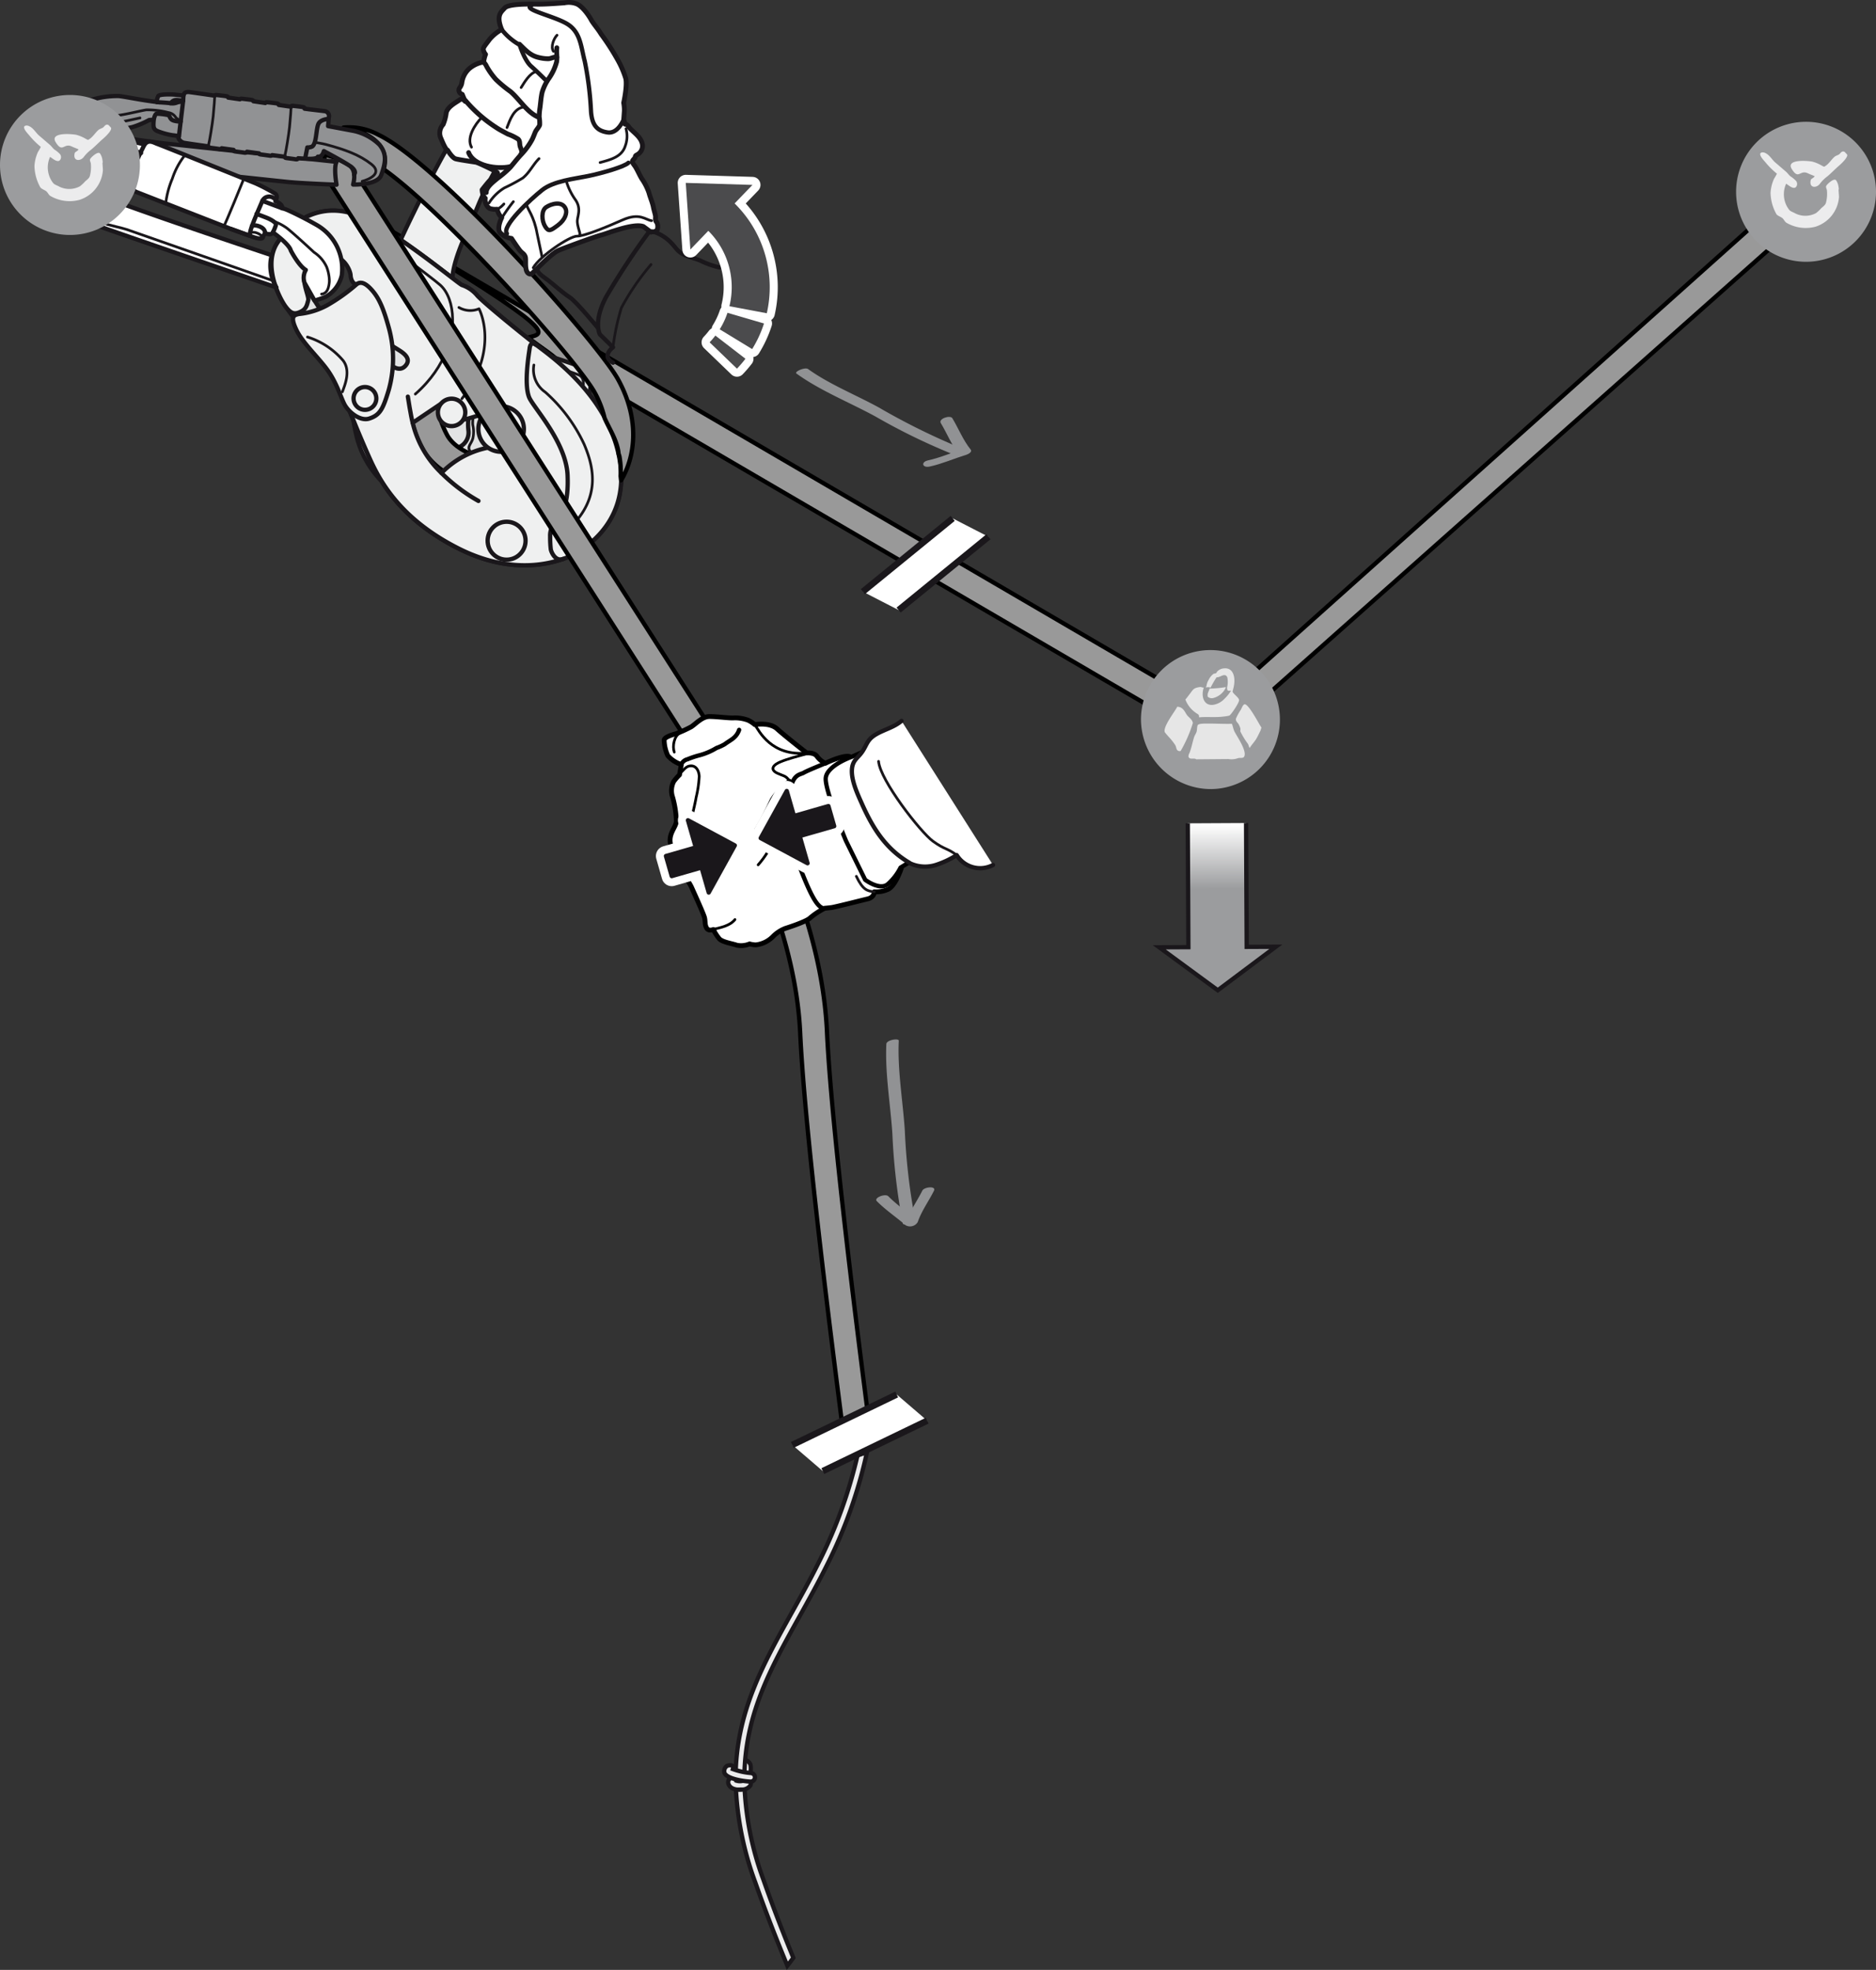 <svg xmlns="http://www.w3.org/2000/svg" xmlns:xlink="http://www.w3.org/1999/xlink" viewBox="0 0 349.919 367.256"><rect x="0" y="0" width="349.919" height="367.256" fill="#333333" stroke="none"/><defs><linearGradient id="linear-gradient" x1="459.169" y1="-40.679" x2="462.081" y2="-52.326" gradientTransform="matrix(-0.97, 0.245, -0.245, -0.97, 662.267, 1.747)" gradientUnits="userSpaceOnUse"><stop offset="0" stop-color="#fff"/><stop offset="1" stop-color="#9b9c9e"/></linearGradient></defs><title>RIG-12-tyrolienne-sur-corde-04-18-n-3-3</title><g id="Calque_2" data-name="Calque 2"><g id="Calque_1-2" data-name="Calque 1"><path d="M71.325,42.076c33.859,20.351,30.367,20.037,27.169,20.843,2.68,2.16,4.996,3.293,6.693,5.488.235.098.47.19-36.3-21.691l145.701,85.041,2.441-4.644Z" fill="#999" stroke="#000" stroke-linecap="round" stroke-linejoin="round" stroke-width="0.8"/><path d="M87.625,62.093c-3.53-1.482-8.306-5.596-4.997-13.704s6.367-14.813,15.975-30.151" fill="none" stroke="#1a171b" stroke-linecap="round" stroke-linejoin="round" stroke-width="0.5"/><path d="M90.004,59.461A18.312,18.312,0,1,1,78.529,94.242,18.11,18.11,0,0,1,66.537,81.445c-1.777-7.225-.551-11.58,1.837-19.781S72.902,48.04,79.362,35.198c6.753-13.427,11.071-18.281,11.672-19.14s2.506-.865,4.698-.777,6.639.392,5.154,2.969S92.855,29.448,89.199,38.288,80.029,55.927,90.004,59.461Z" fill="#eff0f0" stroke="#1a171b" stroke-linecap="round" stroke-linejoin="round" stroke-width="0.8"/><path d="M86.242,77.503a2.08,2.08,0,1,0-2.627,1.324A2.08,2.08,0,0,0,86.242,77.503Z" fill="none" stroke="#1a171b" stroke-linecap="round" stroke-linejoin="round" stroke-width="0.8"/><circle cx="84.266" cy="76.852" r="11.811" transform="translate(-10.796 139.86) rotate(-75.902)" fill="none" stroke="#1a171b" stroke-linecap="round" stroke-linejoin="round" stroke-width="0.8"/><path d="M82.516,78.777a2.554,2.554,0,1,1,3.608-.175A2.554,2.554,0,0,1,82.516,78.777Z" fill="none" stroke="#1a171b" stroke-linecap="round" stroke-linejoin="round" stroke-width="0.8"/><path d="M90.618,83.128a4.246,4.246,0,1,1,5.998-.291A4.246,4.246,0,0,1,90.618,83.128Z" fill="none" stroke="#1a171b" stroke-linecap="round" stroke-linejoin="round" stroke-width="0.8"/><path d="M85.457,102.221c10.079,5.115,17.583,2.736,20.141,1.776,1.93-.724,11.915-5.69,10.045-17.888s-12.981-19.774-15.862-21.99c-1.899-1.46-9.263-7.397-10.74-8.992a6.275,6.275,0,0,0-2.896-1.992c-.887-.424-13.323-10.819-19.766-13.106s-11.622.897-14.55,5.105.323,10.439,1.379,11.931c1.333,1.884,8.576,11.374,11.632,18.567l.019.048c.206.529,2.089,5.336,4.202,10.012C71.3,90.65,75.377,97.106,85.457,102.221ZM63.133,62.852c-1.016-1.317-5.101-7.867-6.038-9.27s-.853-3.933,1.714-5.63,4.783-.398,6.114,1.442,4.782,7.261,5.822,9.074.657,4.149-1.671,5.67C66.317,65.939,64.149,64.169,63.133,62.852Z" fill="#e2e3e4" stroke="#1a171b" stroke-linecap="round" stroke-linejoin="round" stroke-width="0.8"/><path d="M93.302,93.595c6.649-.277,9.389-3.859,9.389-3.859a2.252,2.252,0,0,0,2.057-.719c.728-1.023,2.502-3.428,2.759-4.492.405-1.671,2.414-10.782,2.65-12.375.249-1.688.031-3.133-1.264-3.593s-7.819-2.785-12.499-3.872-7.925.688-10.784,1.508-8.674,2.544-8.674,2.544l-1.441,9.533,2.788,5.319C81.866,89.228,86.653,93.872,93.302,93.595ZM80.491,80.409c-.61-3.112.891-7.412,2.63-9.423a3.51,3.51,0,0,1,5.268-.218c.974.948,1.287,2.924.615,3.825a7.497,7.497,0,0,0-1.463,2.555,9.229,9.229,0,0,0-.158,3.143,3.01,3.01,0,0,1-2.304,3.264C83.23,84.166,81.056,83.288,80.491,80.409Z" fill="#e2e3e4" stroke="#1a171b" stroke-linecap="round" stroke-linejoin="round" stroke-width="0.8"/><path d="M102.691,89.736c-.635-.105-12.455-2.515-13.257-2.683a5.51,5.51,0,0,1-2.792-1.468c-.725-.82-1.264-1.255-.678-2.013" fill="none" stroke="#1a171b" stroke-linecap="round" stroke-linejoin="round" stroke-width="0.8"/><path d="M87.675,69.328a5.282,5.282,0,0,1,2.006,1.647,3.761,3.761,0,0,1,.51,2.969,6.833,6.833,0,0,1-1.403,2.477,4.926,4.926,0,0,0-.602,2.8,5.699,5.699,0,0,1,.019,2.492c-.33,1.202-1.401,1.702-.153,2.764s2.049,1.386,4.62,1.864,8,1.644,9.063,1.856,1.35.391,1.694.172a17.357,17.357,0,0,0,2.988-4.653c.175-.812,1.935-9.268,2.252-10.932.168-.879.43-2.384-.745-2.891-.789-.341-10.351-3.649-11.999-4.04-1.516-.36-6.035-.01-8.234,2.208" fill="none" stroke="#1a171b" stroke-linecap="round" stroke-linejoin="round" stroke-width="0.5"/><path d="M64.858,75.68c.206.529,2.089,5.336,4.202,10.012,2.2,4.869,6.187,11.181,15.878,16.251a6.209,6.209,0,0,0,3.406-3.659c1.178-2.863-.389-3.302-1.108-3.954s-6.228-4.45-7.897-9.351-.743-9.412,2.174-15.393S84.924,58.484,84.455,57.075a3.652,3.652,0,0,0-1.787-2.604c-1.421-.962-6.756-4.711-7.997-5.51a3.281,3.281,0,0,0-4.428.787c-1.239,1.606-1.008,4.0.234,6.001s3.238,5.616.468,8.136c-3.135,2.852-5.449,2.119-6.856,1.192-2.197-1.448-3.309-5.022-4.577-5.189a2.135,2.135,0,0,0-2.708,2.021l-.015.138a83.799,83.799,0,0,1,8.049,13.585Z" fill="#e2e3e4" stroke="#1a171b" stroke-linecap="round" stroke-linejoin="round" stroke-width="0.8"/><path d="M76.511,51.506a20.602,20.602,0,0,0-2.015,5.843c-.353,2.2-.754,5.954-3.962,8.351-2.384,1.782-5.19,1.975-6.753.557s-3.132-4.157-5.539-4.041" fill="none" stroke="#1a171b" stroke-linecap="round" stroke-linejoin="round" stroke-width="0.5"/><path d="M83.181,56.354c-.441,1.573-2.087,4.353-5.157,8.581s-7.493,8.982-7.379,14.894S76.626,95.34,87.195,95.287" fill="none" stroke="#1a171b" stroke-linecap="round" stroke-linejoin="round" stroke-width="0.5"/><path d="M99.558,89.762a2.627,2.627,0,0,1-2.611,2.057c-1.363-.025-13.442-.451-17.907-7.756a22.539,22.539,0,0,1-2.424-15.919,5.002,5.002,0,0,1,2.103-3.373A2.625,2.625,0,0,1,81.859,68.926a17.034,17.034,0,0,0,1.661,12.399c2.535,4.147,10.621,5.192,13.523,5.244a2.624,2.624,0,0,1,2.515,3.193ZM81.924,68.789Zm-.59.533.003-.001Z" fill="#999" stroke="#000" stroke-linecap="round" stroke-linejoin="round" stroke-width="0.8"/><path d="M85.457,102.221c10.079,5.115,17.583,2.736,20.141,1.776,1.93-.724,11.915-5.69,10.045-17.888s-12.981-19.774-15.862-21.99c-1.899-1.46-9.263-7.397-10.74-8.992a6.275,6.275,0,0,0-2.896-1.992c-.887-.424-13.323-10.819-19.766-13.106s-11.622.897-14.55,5.105.307,10.45,1.379,11.931,1.743,1.582,2.851,1.062,1.202-1.325,1.429-2.136-1.517-3.793-.347-5.782a4.777,4.777,0,0,1,5.014-2.443c2.078.233,3.195,2.645,3.24,3.576s.622,1.836,1.211,1.608,1.513-.407,2.395,1.284.12,13.459.12,13.459l-2.841,3.271-1.44,4.669s1.981,5.103,4.221,10.061S75.377,97.106,85.457,102.221ZM72.469,67.63l-.826-4.015s2.627,1.525,3.281,2.004,1.751,1.417.696,2.58S73.198,68.406,72.469,67.63Zm4.507,11.201s5.274-3.566,5.999-4.029a2.18,2.18,0,0,1,2.965.669c.983,1.186-.075,2.432.479,2.714.409.208,4.058-1.392,6.259-1.306,1.798.07,3.66.748,3.874,2.78.218,2.069-.9,3.285-3.346,3.51a16.692,16.692,0,0,0-10.864,5.012A18.945,18.945,0,0,1,76.977,78.831Z" fill="#eff0f0" stroke="#1a171b" stroke-linecap="round" stroke-linejoin="round" stroke-width="0.8"/><path d="M99.982,64.295c-.76-.563-1.103-.113-1.198.692s-1.111,6.52-.093,9.07c.734,1.839,6.901,8.322,7.17,14.517.224,5.168-.957,7.452-2.033,8.637a3.4,3.4,0,0,0-1.213,2.786,20.482,20.482,0,0,0,.116,2.394c.096.595.914,2.355,2.288,1.822" fill="none" stroke="#1a171b" stroke-linecap="round" stroke-linejoin="round" stroke-width="0.8"/><path d="M99.58,68.054a5.078,5.078,0,0,0,2.131,5.056,29.724,29.724,0,0,1,7.273,9.779c1.809,4.312,3.671,11.087-5.02,17.441" fill="none" stroke="#1a171b" stroke-linecap="round" stroke-linejoin="round" stroke-width="0.5"/><path d="M86.156,74.328c7.181-9.372,3.192-16.761,3.192-16.761a4.234,4.234,0,0,1-3.75-.245" fill="none" stroke="#1a171b" stroke-linecap="round" stroke-linejoin="round" stroke-width="0.5"/><path d="M67.822,42.003c.015.32,12.921,9.893,14.318,11.16s2.256,3.575,2.284,6.35-.916,8.641-6.959,13.954" fill="none" stroke="#1a171b" stroke-linecap="round" stroke-linejoin="round" stroke-width="0.5"/><path d="M76.977,78.831c-.339-1.212-.903-4.886-.903-4.886" fill="none" stroke="#1a171b" stroke-linecap="round" stroke-linejoin="round" stroke-width="0.8"/><path d="M82.343,88.182a31.894,31.894,0,0,0,6.895,5.21" fill="none" stroke="#1a171b" stroke-linecap="round" stroke-linejoin="round" stroke-width="0.8"/><circle cx="94.494" cy="100.807" r="3.538" transform="translate(-8.804 9.042) rotate(-5.235)" fill="none" stroke="#1a171b" stroke-linecap="round" stroke-linejoin="round" stroke-width="0.8"/><path d="M82.516,78.777a2.554,2.554,0,1,1,3.608-.175A2.554,2.554,0,0,1,82.516,78.777Z" fill="#eff0f0" stroke="#1a171b" stroke-linecap="round" stroke-linejoin="round" stroke-width="0.8"/><path d="M90.618,83.128a4.246,4.246,0,1,1,5.998-.291A4.246,4.246,0,0,1,90.618,83.128Z" fill="#eff0f0" stroke="#1a171b" stroke-linecap="round" stroke-linejoin="round" stroke-width="0.8"/><path d="M68.863,78.038c-1.718.553-3.923-1.253-4.659-2.739s-1.442-3.988-3.157-6.362-4.612-5.005-5.786-7.484-.444-2.71.483-2.911a14.027,14.027,0,0,0,5.267-1.621,33.897,33.897,0,0,0,5.431-3.853c.711-.62,1.616-.469,2.937,1.028s2.153,3.368,3.198,7.219a21.516,21.516,0,0,1-.105,11.515C71.43,76.275,70.861,77.395,68.863,78.038Z" fill="#eff0f0" stroke="#1a171b" stroke-linecap="round" stroke-linejoin="round" stroke-width="0.8"/><path d="M63.861,73.052c.448-1.231,1.606-3.901.147-5.821a14.317,14.317,0,0,0-6.651-4.398" fill="none" stroke="#1a171b" stroke-linecap="round" stroke-linejoin="round" stroke-width="0.5"/><path d="M66.647,75.854a2.123,2.123,0,1,1,2.999-.145A2.123,2.123,0,0,1,66.647,75.854Z" fill="#eff0f0" stroke="#1a171b" stroke-linecap="round" stroke-linejoin="round" stroke-width="0.8"/><path d="M138.519,332.873a.799.799,0,0,0,.711-.793c.014-.015.142-.283.236-.48a3.433,3.433,0,0,0,.505-2.628,1.488,1.488,0,0,0-.919-.841.799.799,0,1,0-.536,1.506.135.135,0,0,1,.027.013,7.303,7.303,0,0,1-.521,1.262,2.899,2.899,0,0,0-.393,1.167.801.801,0,0,0,.8.8.701.701,0,0,0,.09-.006Z" fill="#ececed" stroke="#1a171b" stroke-width="0.8"/><path d="M160.355,271.204a1.686,1.686,0,0,1-.391.053,87.622,87.622,0,0,1-7.162,19.853c-1.667,3.355-3.422,6.505-5.12,9.552-5.455,9.791-10.389,18.691-10.472,30.643a.763.763,0,0,1,.348-.123l.845-.094a.741.741,0,0,1,.441.085c.138-11.553,4.933-20.211,10.237-29.73,1.707-3.065,3.471-6.234,5.155-9.622a88.328,88.328,0,0,0,7.474-21.085C161.258,270.893,160.807,271.05,160.355,271.204Z" fill="#ececed" stroke="#1a171b" stroke-width="0.8"/><path d="M147.976,364.994c-.358.499-.733.991-1.12,1.48-1.909-4.613-3.927-9.702-5.979-15.529a58.861,58.861,0,0,1-3.652-18.301.731.731,0,0,0,.51.129l.845-.094a.841.841,0,0,0,.27-.087,56.942,56.942,0,0,0,3.537,17.824C144.298,355.839,146.183,360.632,147.976,364.994Z" fill="#ececed" stroke="#1a171b" stroke-width="0.8"/><path d="M138.451,333.639a1.894,1.894,0,0,0,1.505-.753.8.8,0,0,0-1.299-.914,2.168,2.168,0,0,1-1.334-.008.717.717,0,0,0-.938-.502.853.853,0,0,0-.528,1.046c.097.364.436.996,1.628,1.137a4.508,4.508,0,0,0,.967-.005Z" fill="#ececed" stroke="#1a171b" stroke-width="0.8"/><path d="M140.109,332.149a.8.8,0,0,0-.058-1.594,12.797,12.797,0,0,1-3.35-.736c.276-.911-.714-.75-1.074-.609a1.18,1.18,0,0,0-.5,1.319c.449,1.133,3.724,1.581,4.86,1.625a.842.842,0,0,0,.121-.005Z" fill="#ececed" stroke="#1a171b" stroke-width="0.8"/><path d="M162.046,264.863c-3.097-23.899-7.061-56.571-7.794-72.459-1.249-27.092-18.241-51.507-19.397-53.138L65.499,31.018l.002-.029A33.538,33.538,0,0,0,62.389,29.38c-.48-.141-.96-.284-1.431-.451a2.654,2.654,0,0,1-.332-.146,10.981,10.981,0,0,0-.122,2.031,22.727,22.727,0,0,0,1.355,3.792l68.819,107.408c.022.035.046.07.07.103.173.243,17.313,24.568,18.509,50.516.756,16.4,4.905,50.376,8.04,74.488" fill="#999" stroke="#000" stroke-linecap="round" stroke-linejoin="round" stroke-width="0.8"/><path d="M115.281,70.731c-3.8-6.902-33.412-40.301-44.755-45.634a11.547,11.547,0,0,0-6.449-1.317c4.152.591,8.816,3.024,7.494,7.775,11.93,8.474,36.169,35.845,39.33,41.587a18.411,18.411,0,0,1,1.864,4.785c.881,1.998,2.041,3.712,2.505,5.892.059.276.087.555.126.833a2.687,2.687,0,0,1,.194.724,15.338,15.338,0,0,1,.168,3.384c.029.261.049.523.092.782C118.408,85.313,119.494,78.385,115.281,70.731Z" fill="#999" stroke="#000" stroke-linecap="round" stroke-linejoin="round" stroke-width="0.8"/><polygon points="153.474 274.262 147.782 269.382 167.255 259.98 172.948 264.863 153.474 274.262" fill="#fff"/><line x1="147.782" y1="269.382" x2="167.255" y2="259.98" fill="#fff" stroke="#1a171b" stroke-width="1.2"/><line x1="172.948" y1="264.863" x2="153.474" y2="274.262" fill="#fff" stroke="#1a171b" stroke-width="1.2"/><path d="M134.217,49.865a16.338,16.338,0,0,1-3.611-1.291c-.552-.252-2.359-.744-2.902-1.016-1.616-.814-1.52-1.392-2.871-2.642a8.082,8.082,0,0,0-3.606-1.903,132.184,132.184,0,0,0-8.177,12.356c-2.474,4.671-1.151,6.981-1.151,6.981l2.44,2.4s-2.287,1.644,0,2.87" fill="none" stroke="#1a171b" stroke-linecap="round" stroke-linejoin="round" stroke-width="0.8"/><path d="M94.146,1.488c.647-.734,3.992-.758,5.808-.714,1.819.047,4.468-.191,5.301-.237a4.073,4.073,0,0,1,2.138.124c1.189.344,2.506,2.334,2.868,3.015.361.682,1.338,1.788,1.851,2.666a44.683,44.683,0,0,1,3.053,4.719,17.466,17.466,0,0,1,1.552,3.566c.32,1.375-.386,4.537-.386,4.537a7.555,7.555,0,0,1,.123,1.527c-.044.635-.109,1.529-.109,1.529l.249.937c.398-.056.689.537.923.78.937.979,2.169,1.726,2.329,3.17a1.869,1.869,0,0,1-.901,1.679c-.111.082-.3.145-.376.245-.108.144-.056.207-.121.343-.13.26-.523.497-.491.799.023.248.447.729.582.956.426.699.741,1.473,1.17,2.19a10.384,10.384,0,0,1,1.342,2.634c.241.917.65,1.767.824,2.693.099.527.285,1.05.383,1.576.047.273-.037.577.024.841.051.218.2.333.294.541a1.821,1.821,0,0,1-.024,1.324c-.103.287-.191.05-.417.247-.188.165-.649-.109-.711.106l-1.416-1.043c-1.845-.711-6.852,1.339-7.886,1.593-1.031.256-6.55,2.258-7.978,2.867-1.427.614-4.922,4.393-5.045,4.403-1.5.09-.881-2.621-1.129-3.248-.246-.628-.56-.592-1.069-1.244-.503-.651-1.491-2.159-1.491-2.159a3.687,3.687,0,0,1-2.099-1.044c-.742-.878.277-2.833.277-2.833a3.186,3.186,0,0,1-.533-.679,5.666,5.666,0,0,1-.336-.884,3.446,3.446,0,0,1-1.391-.143,1.981,1.981,0,0,1-.824-1.912c-.527-.39-.581-1.571-.581-1.571s1.028-1.33,1.391-1.69c.55-.543.935-.886,1.483-1.427.172-.173-2.591-1.408-2.804-1.524a10.577,10.577,0,0,0-1.2-.495s-3.126-.447-3.794-.633c-.668-.188-1.51-1.61-1.51-1.61-.377-.134-.837-1.249-1.324-2.389a2.356,2.356,0,0,1,.491-2.408,8.391,8.391,0,0,0,.582-2.206c.292-1.188,2.032-2.005,2.513-2.393.479-.384,1.015.293,1.015.293l-.548-1.314a.86.86,0,0,1-.624-.704c-.04-.548.335-.47.545-1.395a4.327,4.327,0,0,1,1.352-2.659,5.501,5.501,0,0,1,2.737-1.273,4.927,4.927,0,0,1,.34-1.422,1.975,1.975,0,0,1-.424-.912c-.008-.403.359-.788,1.168-1.874a7.67,7.67,0,0,1,2.264-1.842C92.477,2.825,93.501,2.222,94.146,1.488Z" fill="#fff" stroke="#1a171b" stroke-linecap="round" stroke-linejoin="round" stroke-width="0.9"/><path d="M105.517,38.941c.287.703-.04,1.99-1.429,3.033-1.388,1.037-1.757,1.31-2.417.228-.657-1.079-.733-2.954.206-3.581C102.813,37.997,104.874,37.37,105.517,38.941Z" fill="none" stroke="#1a171b" stroke-linecap="round" stroke-linejoin="round" stroke-width="0.8"/><path d="M117.212,30.347c-.675.708-4.886,1.934-7.512,2.469-2.627.538-6.468.93-8.589,2.624-2.126,1.692-7.628,6.752-6.561,8.112" fill="none" stroke="#1a171b" stroke-linecap="round" stroke-linejoin="round" stroke-width="0.8"/><path d="M121.53,41.146c-1.129-.146-2.186-1.559-5.396-.144-3.212,1.418-7.167,3.033-8.509,3.023-1.341-.013-6.877,3.663-8.168,5.898" fill="none" stroke="#1a171b" stroke-linecap="round" stroke-linejoin="round" stroke-width="0.5"/><path d="M108.135,43.665c.221.127-.512-1.589-.448-2.54.063-.953.769-2.312-.393-3.929a11.722,11.722,0,0,1-1.637-3.334" fill="none" stroke="#1a171b" stroke-linecap="round" stroke-linejoin="round" stroke-width="0.5"/><path d="M101.098,47.852l-.923-4.346c-.551-3.143-1.795-4.586-1.896-5.188" fill="none" stroke="#1a171b" stroke-linecap="round" stroke-linejoin="round" stroke-width="0.5"/><path d="M116.345,22.222s-1.032,2.764-3.028,2.464c-1.998-.3-2.887-1.403-3.075-3.862a61.088,61.088,0,0,0-1.171-9.404c-.712-2.709-.774-5.304-3.102-6.848-2.328-1.546-8.804-2.823-6.789-3.606" fill="none" stroke="#1a171b" stroke-linecap="round" stroke-linejoin="round" stroke-width="0.8"/><path d="M93.576,5.508a11.226,11.226,0,0,0,3.355,2.863s.89,2.878,2.128,3.974c1.233,1.097,2.963,2.828,2.963,2.828" fill="none" stroke="#1a171b" stroke-linecap="round" stroke-linejoin="round" stroke-width="0.8"/><path d="M100.403,21.829c-2.092-.863-3.457-3.291-5.182-4.759a23.436,23.436,0,0,1-2.734-2.27,13.515,13.515,0,0,1-1.73-2.436,2.32,2.32,0,0,0-.5-.724" fill="none" stroke="#1a171b" stroke-linecap="round" stroke-linejoin="round" stroke-width="0.9"/><path d="M97.149,28.783c.379-.474.033-.964-.12-1.462-.162-.531.015-.988-.383-1.382a9.427,9.427,0,0,0-1.944-.949c-.739-.409-1.491-.766-2.2-1.25a25.909,25.909,0,0,1-5.664-4.968.904.904,0,0,1-.088-.084" fill="none" stroke="#1a171b" stroke-linecap="round" stroke-linejoin="round" stroke-width="0.9"/><path d="M95.126,31.08c-2.375.516-6.74-.078-7.717-2.632" fill="none" stroke="#1a171b" stroke-linecap="round" stroke-linejoin="round" stroke-width="0.9"/><path d="M96.887,8.243c1.148,1.11,2.037,2.138,3.641,2.488a7.392,7.392,0,0,0,1.742.22c.567-.022,1.024-.391,1.595-.276" fill="none" stroke="#1a171b" stroke-linecap="round" stroke-linejoin="round" stroke-width="0.9"/><path d="M103.865,8.906c-.125.924.115,1.725-.046,2.637a9.656,9.656,0,0,1-1.464,3.107,9.241,9.241,0,0,0-1.229,2.541c-.239,1.004-.28,2.103-.438,3.122a10.274,10.274,0,0,0-.111,1.534,6.867,6.867,0,0,1,.087,1.433c-.111.404-.605.876-.793,1.288-.228.507-.396,1.044-.665,1.532a12.89,12.89,0,0,1-1.888,2.595c-.775.808-1.431,1.677-2.149,2.514a18.133,18.133,0,0,1-2.332,2.002c-.746.629-2.188,1.67-2.142,2.687" fill="none" stroke="#1a171b" stroke-linecap="round" stroke-linejoin="round" stroke-width="0.9"/><path d="M116.761,24a5.219,5.219,0,0,1-.138,3.218c-.644,2.054-2.767,2.555-4.69,3.081" fill="none" stroke="#1a171b" stroke-linecap="round" stroke-linejoin="round" stroke-width="0.5"/><path d="M103.233,9.566c-.583-.802.071-2.411.662-3.001" fill="none" stroke="#1a171b" stroke-linecap="round" stroke-linejoin="round" stroke-width="0.5"/><path d="M99.944,13.365c-1.16.321-2.125,1.969-2.742,2.959" fill="none" stroke="#1a171b" stroke-linecap="round" stroke-linejoin="round" stroke-width="0.5"/><path d="M97.806,19.942c-1.97.177-2.695,2.434-3.24,3.842" fill="none" stroke="#1a171b" stroke-linecap="round" stroke-linejoin="round" stroke-width="0.5"/><path d="M89.807,21.946c-1.184,1.241-2.848,3.71-1.861,5.493" fill="none" stroke="#1a171b" stroke-linecap="round" stroke-linejoin="round" stroke-width="0.5"/><path d="M91.218,37.832a8.874,8.874,0,0,1,2.858-2.8,34.663,34.663,0,0,0,3.436-1.845c1.269-1.012,1.904-2.491,3.028-3.617" fill="none" stroke="#1a171b" stroke-linecap="round" stroke-linejoin="round" stroke-width="0.5"/><path d="M93.741,40.411a32.366,32.366,0,0,1,2.012-2.815" fill="none" stroke="#1a171b" stroke-linecap="round" stroke-linejoin="round" stroke-width="0.5"/><path d="M92.844,38.962a4.306,4.306,0,0,0,1.146-.934" fill="none" stroke="#1a171b" stroke-linecap="round" stroke-linejoin="round" stroke-width="0.5"/><path d="M100.244,50.424c.313.687,1.006,1.104,1.95,1.799s2.682,2.324,4.109,3.235c1.198.764,5.241,5.697,5.241,5.697" fill="none" stroke="#1a171b" stroke-linecap="round" stroke-linejoin="round" stroke-width="0.8"/><path d="M114.338,64.751a43.411,43.411,0,0,1,1.566-7.367,45.711,45.711,0,0,1,5.534-8.072" fill="none" stroke="#1a171b" stroke-linecap="round" stroke-linejoin="round" stroke-width="0.5"/><polygon points="167.611 113.736 160.942 110.307 177.702 96.645 184.372 100.071 167.611 113.736" fill="#fff"/><line x1="160.942" y1="110.307" x2="177.702" y2="96.645" fill="#fff" stroke="#1a171b" stroke-width="1.2"/><line x1="184.372" y1="100.07" x2="167.611" y2="113.736" fill="#fff" stroke="#1a171b" stroke-width="1.2"/><polyline points="221.798 142.485 344.367 33.701 342.49 28.186 221.437 136.455" fill="#999" stroke="#000" stroke-linecap="round" stroke-linejoin="round" stroke-width="0.8"/><path d="M225.955,147.111a12.958,12.958,0,1,0-13.136-12.956A13.047,13.047,0,0,0,225.955,147.111Z" fill="#9b9c9e"/><path d="M228.516,128.119c.2-.033.094.15.094.15a3.592,3.592,0,0,1-2.32,1.872,1.132,1.132,0,0,1-1.026-.259,2.091,2.091,0,0,1,0-.516c.077-.359.259-.598.342-.988A22.019,22.019,0,0,0,228.516,128.119Z" fill="#e6e6e6"/><path d="M228.325,124.604c1.839-.165,2.217,1.922,1.719,3.757a6.486,6.486,0,0,1-.213.737c-.029-.824-1.04.318-.942-.987a4.122,4.122,0,0,0,.028-1.851c-.456-.934-1.364.109-1.989,0a19.213,19.213,0,0,0-1.127,1.941,1.385,1.385,0,0,0-.886-.028,2.191,2.191,0,0,0,.134-.352,2.867,2.867,0,0,1,.403-1.085,2.941,2.941,0,0,1,.913-1.116c.144-.068.317-.037.458-.125.1-.068.172-.266.266-.353A1.963,1.963,0,0,1,228.325,124.604Z" fill="#e6e6e6"/><path d="M223.784,128.092c.33-.051.474.135.752.094-.566,1.625,0,3.432,1.75,3.219a3.618,3.618,0,0,0,2.092-1.113,7.198,7.198,0,0,0,1.397-1.815c-.048.531.53.986.806,1.272.153.159.494.478.538.737.083.484-1.565,2.851-1.825,2.929a7.552,7.552,0,0,1-1.128.178c-1.394.193-3.084.006-4.516.141a1.42,1.42,0,0,0-.026-.354c-.07-.234-.399-.338-.562-.475a5.336,5.336,0,0,1-1.962-2.488c.287-.321.534-.674.806-1.022C222.546,128.582,222.556,128.27,223.784,128.092Z" fill="#e6e6e6"/><path d="M232.141,131.307c.664-.143,2.466,3.219,2.847,3.857.021.047.352.518.295.578-.092.08-.104.321-.164.446-.24.497-.495,1.04-.778,1.528-.367.619-.871,1.105-1.236,1.719-.191-.203-.178-.463-.322-.732a14.44,14.44,0,0,1-1.423-2.328c-.047-.179.041-.337,0-.571a3.643,3.643,0,0,0-.323-.766c-.147-.319-.574-.514-.508-1.054a9.856,9.856,0,0,1,.911-1.656C231.617,132.035,231.804,131.385,232.141,131.307Z" fill="#e6e6e6"/><path d="M219.588,131.758c1.002.043,1.319.766,1.73,1.433.309.516,1.111.916,1.176,1.625a25.338,25.338,0,0,1-2.272,5.191.654.654,0,0,1-.453-.029c-.38-.152-.347-.703-.547-1.053a12.048,12.048,0,0,0-1.088-1.402,13.002,13.002,0,0,1-.879-1.022C216.903,135.451,219.129,132.691,219.588,131.758Z" fill="#e6e6e6"/><path d="M229.135,141.51a3.404,3.404,0,0,0,1.763-.158c.516-.147.999.121,1.21-.379.452-1.103-1.505-3.856-1.861-4.621-.2-.422-.289-.963-.467-1.41-1.277.047-3.006-.05-4.33-.041-.471.007-1.7-.056-2.008.241-.178.175-.156.931-.231,1.21-.109.406-.369.709-.491,1.103-.316,1.009-.477,1.976-.844,2.897a1.607,1.607,0,0,0-.205.658.458.458,0,0,0,.406.41c.4.068.737-.088,1.047.141Z" fill="#e6e6e6"/><polyline points="221.547 153.497 221.66 176.581 216.222 176.608 227.142 184.618 227.142 184.618 237.982 176.499 232.538 176.525 232.424 153.441" stroke="#1a171b" stroke-width="0.8" fill="url(#linear-gradient)"/><path d="M336.873,48.805a13.049,13.049,0,1,0-13.051-13.047A13.049,13.049,0,0,0,336.873,48.805Z" fill="#9b9c9e"/><path d="M343.701,28.248a.509.509,0,0,1,.533.253c.078.094.282.243.314.372.11.525-1.142,1.682-1.44,1.94-.773.663-1.481,1.413-2.254,2.065a6.74,6.74,0,0,0-1.375,1.348c-.595.871-2.121.918-1.721-.691.051-.215.559-.35.719-.688-.382-.175-.863-.344-1.252-.531-1.529-.744-1.701,1.294-3.002-.781-1.121-1.787,2.388-1.635,3.783-1.412a7.007,7.007,0,0,1,1.752.725c.141.06.399.26.565.219v-.034c.75-.372,1.249-1.284,1.877-1.815.255-.216.652-.278.908-.497C343.281,28.567,343.427,28.298,343.701,28.248Z" fill="#ececed"/><path d="M328.743,28.404a1.163,1.163,0,0,1,.599.159c.773.388,1.178,1.216,1.815,1.753.667.562,1.305,1.125,1.969,1.688.305.256.53.631.845.875a5.67,5.67,0,0,1,1.035.848.903.903,0,0,1,.154.844c-.402,1.105-1.6-.125-2.004-.312a4.732,4.732,0,0,0,.566,4.85c.254.328.723.432,1.094.652a4.199,4.199,0,0,0,3.91-.027,6.811,6.811,0,0,0,.97-.91c.343-.321.782-.562.907-1.09a6.551,6.551,0,0,0,.158-2.287c-.033-.213-.24-.531-.129-.781.126-.281,1.186-1.291,1.691-1.16.236.067.467.703.535.938a6.517,6.517,0,0,1,.123.785c0,.027-.028.146-.031.125-.044.037.092,1.215.06,1.469a6.291,6.291,0,0,1-4.377,5.443,7.125,7.125,0,0,1-5.443-.75c-.287-.2-.439-.578-.689-.812-.346-.318-.871-.41-1.16-.781a8.523,8.523,0,0,1-1.092-3.975,7.381,7.381,0,0,1,.656-2.625,9.806,9.806,0,0,0,.531-.942,14.827,14.827,0,0,1-2.221-2.222C329.027,29.932,327.623,28.517,328.743,28.404Z" fill="#ececed"/><path d="M22.359,26.106c-1.52.836-2.292,2.465-3.501,3.657a53.584,53.584,0,0,0,5.288.974c2.914.368,26.749,2.901,29.465,3.181,2.716.28,9.162.518,9.162.518s-.569-3.113-.003-4.266c-1.701-.176-29.113-3.119-31.558-3.372-1.544-.159-5.581-.7-8.505-1.202A.631.631,0,0,1,22.359,26.106Z" fill="#919294" stroke="#1a171b" stroke-linecap="round" stroke-linejoin="round" stroke-width="0.8"/><path d="M13.716,20.053c-1.4.953-2.446,4.415-1.44,6.644.473,1.051,2.487,1.923,4.786,2.593,1.644-.973,2.413-2.859,3.891-4.022a5.719,5.719,0,0,1-1.507-.429c1.133-.402,3.642-.769,5.265-1.146a16.739,16.739,0,0,0,3.102-1.313,6.369,6.369,0,0,1,2.019.111s4.35,1.081,4.282,1.135c-.069.061.587-5.079.587-5.079l-3.362-.121-1.544.645c-3.085-.318-6.352-1.037-7.619-1.168A16.609,16.609,0,0,0,13.716,20.053Z" fill="#919294" stroke="#1a171b" stroke-linecap="round" stroke-linejoin="round" stroke-width="0.8"/><path d="M19.445,24.839c-.251.071-1.845.589-1.844,1.825" fill="none" stroke="#1a171b" stroke-linecap="round" stroke-linejoin="round" stroke-width="0.8"/><path d="M33.877,22.578a2.5,2.5,0,0,1-1.094-.696,1.972,1.972,0,0,0-1.382-.9,15.127,15.127,0,0,0-4.137-.497c-1.188.189-3.824.886-5.768,1.097-1.942.213-9.912,1.166-7.904,5.663" fill="none" stroke="#1a171b" stroke-linecap="round" stroke-linejoin="round" stroke-width="0.5"/><path d="M17.28,29.104a2.864,2.864,0,0,1-1.748-3.031c.271-2.274,3.746-2.743,5.008-2.949,1.922-.319,5.573-1.139,5.573-1.139" fill="none" stroke="#1a171b" stroke-linecap="round" stroke-linejoin="round" stroke-width="0.5"/><path d="M34.362,19.025a2.564,2.564,0,0,0-1.448.128,2.257,2.257,0,0,1-1.196.078" fill="none" stroke="#1a171b" stroke-linecap="round" stroke-linejoin="round" stroke-width="0.8"/><path d="M35.295,17.162c.243.025,2.145.296,4.763.674.011-.112.171-.143.383-.121.228.024,1.371.153,1.694.209.262.043.401.071.432.275.708.1,1.445.207,2.193.314.019-.098.173-.127.381-.105.228.024,1.37.151,1.694.204.255.044.397.075.431.266.746.108,1.494.217,2.226.325-.003-.122.161-.159.387-.136.228.024,1.369.15,1.693.206.273.049.41.076.433.296.815.115,1.585.229,2.292.331a.036.036,0,0,0-.002-.023c-.01-.127.159-.164.387-.141.231.024,1.37.151,1.696.205.278.044.417.074.435.309a.041.041,0,0,1,.001.016c.903.131,3.497.421,3.665.448a.934.934,0,0,1,.85,1.222l-.127,1.577s2.527.473,4.794.901a9.895,9.895,0,0,1,4.786,2.568c1.441,1.775,1.141,3.369.316,5.673-.679,1.896-5.232,1.749-5.232,1.749.651-2.504-.406-3.315-.406-3.315-.755-.647-5.05-2.918-5.05-2.918-.341,1.221-1.117,1.037-1.117,1.037-.211.5-1.639.45-3.669.292-.08.182-.248.23-.488.194-.409-.065-1.2-.165-1.662-.224-.15-.018-.333-.034-.358-.25-.685-.086-1.481-.189-2.348-.301a.448.448,0,0,1-.438.106c-.409-.065-1.198-.164-1.66-.223-.143-.019-.314-.032-.353-.21-.733-.099-1.488-.202-2.253-.303-.082.164-.248.214-.481.176-.409-.063-1.201-.163-1.662-.226-.158-.021-.358-.037-.358-.295-.757-.101-1.504-.207-2.221-.304a.432.432,0,0,1-.46.136c-.409-.065-1.198-.166-1.657-.227-.156-.021-.342-.033-.362-.259-2.256-.316-3.931-.559-4.308-.627a1.518,1.518,0,0,1-1.374-1.312s-.334-.066-1.014-.136a13.333,13.333,0,0,1-2.772-.765c-.825-.327-.797-.909-.748-1.727.05-.82.28-1.378.537-1.524a11.993,11.993,0,0,1,2.201.261c.242-.009.17.359.572.779.404.419,1.744.42,1.744.42l.465-3.898s-.062-.006-1.048-.108c-.984-.102-1.165.634-1.399.576-.233-.056-2.452-.185-2.452-.185a2.251,2.251,0,0,1,.258-1.139c.279-.384,2.503-.324,3.146-.258.649.067,1.554.158,1.554.158C34.291,17.506,34.445,17.075,35.295,17.162Z" fill="#919294" stroke="#1a171b" stroke-linecap="round" stroke-linejoin="round" stroke-width="0.8"/><path d="M65.461,31.09c.413.273,1.065.932.574,1.449" fill="none" stroke="#1a171b" stroke-linecap="round" stroke-linejoin="round" stroke-width="0.8"/><path d="M67.551,33.8c1.137-.294,3.958-1.442,1.719-3.193-2.239-1.751-4.893-2.714-8.525-3.685-.565-.151-1.881-.359-1.881-.359" fill="none" stroke="#1a171b" stroke-linecap="round" stroke-linejoin="round" stroke-width="0.5"/><path d="M61.196,22.175s-1.381.075-1.791.9c-.468.941-.333,3.731-1.198,4.25a1.987,1.987,0,0,1-.884.162l-.378,1.913" fill="none" stroke="#1a171b" stroke-linecap="round" stroke-linejoin="round" stroke-width="0.8"/><path d="M38.906,26.983c.158-.523.711-3.864.858-5.29.147-1.428.303-3.703.291-3.833" fill="none" stroke="#1a171b" stroke-linecap="round" stroke-linejoin="round" stroke-width="0.5"/><path d="M33.387,25.451s.114-1.319.313-2.789" fill="none" stroke="#1a171b" stroke-linecap="round" stroke-linejoin="round" stroke-width="0.8"/><path d="M34.165,18.763c.027-.257.029-.803.058-.957" fill="none" stroke="#1a171b" stroke-linecap="round" stroke-linejoin="round" stroke-width="0.8"/><path d="M53.159,28.908c.157-.519.704-3.824.85-5.239.145-1.41.301-3.66.285-3.791" fill="none" stroke="#1a171b" stroke-linecap="round" stroke-linejoin="round" stroke-width="0.5"/><path d="M50.68,47.581S24.438,38.85,18.697,36.428c-3.259-1.375-4.433-2.474-4.841-3.168a.683.683,0,0,1-.236-.061,45.338,45.338,0,0,0-6.502-2.231,7.238,7.238,0,0,0,1.889,5.744,23.447,23.447,0,0,0,8.205,5.031c4.686,1.69,34.349,11.844,34.349,11.844A7.813,7.813,0,0,1,50.68,47.581Z" fill="#fff" stroke="#1a171b" stroke-linecap="round" stroke-linejoin="round" stroke-width="0.8"/><path d="M13.136,38.811c2.32,2.317,8.846,3.41,10.518,3.98s27.318,9.562,27.318,9.562" fill="none" stroke="#1a171b" stroke-linecap="round" stroke-linejoin="round" stroke-width="0.5"/><path d="M10.037,33.967c-.591,2.399,2.038,3.974,2.038,3.974" fill="none" stroke="#1a171b" stroke-linecap="round" stroke-linejoin="round" stroke-width="0.5"/><polyline points="131.86 43.299 128.773 46.509 127.91 34.095 127.91 34.095 140.349 34.474 137.263 37.682" fill="#fff" stroke="#fff" stroke-linecap="round" stroke-linejoin="round" stroke-width="3"/><path d="M139.045,66.885a21.742,21.742,0,0,1-1.583,1.844l-5.102-4.907a15.269,15.269,0,0,0,1.074-1.261Z" fill="#fff" stroke="#fff" stroke-linecap="round" stroke-linejoin="round" stroke-width="3"/><path d="M134.245,61.396a14.6,14.6,0,0,0,1.447-3.079l6.812,1.99a21.584,21.584,0,0,1-2.208,4.773Z" fill="#fff" stroke="#fff" stroke-linecap="round" stroke-linejoin="round" stroke-width="3"/><path d="M143.027,58.402l-6.974-1.316a14.817,14.817,0,0,0-4.102-14.214l4.909-5.104A21.905,21.905,0,0,1,143.027,58.402Z" fill="#fff" stroke="#fff" stroke-linecap="round" stroke-linejoin="round" stroke-width="3"/><polyline points="131.86 43.299 128.773 46.509 127.91 34.095 127.91 34.095 140.349 34.474 137.263 37.682" fill="#4b4b4d"/><path d="M139.045,66.885a21.742,21.742,0,0,1-1.583,1.844l-5.102-4.907a15.269,15.269,0,0,0,1.074-1.261Z" fill="#4b4b4d"/><path d="M134.245,61.396a14.6,14.6,0,0,0,1.447-3.079l6.812,1.99a21.584,21.584,0,0,1-2.208,4.773Z" fill="#4b4b4d"/><path d="M143.027,58.402l-6.974-1.316a14.817,14.817,0,0,0-4.102-14.214l4.909-5.104A21.905,21.905,0,0,1,143.027,58.402Z" fill="#4b4b4d"/><path d="M60.788,55.315a6.224,6.224,0,0,0,2.964-3.984,9.42,9.42,0,0,0-4.814-9.459c-2.44-1.394-4.766-2.475-5.334-2.719a6.153,6.153,0,0,0-.987-.336s.313-.674-1.244-1.298c0,0,.601-.944-.046-1.413a32.899,32.899,0,0,0-3.686-1.939c-.547-.217-17.563-7.086-18.272-7.328s-1.597-.917-2.412.109c0,0-2.281-.684-2.98-.41a1.453,1.453,0,0,0-.869.775,41.856,41.856,0,0,0-5.687-2.171c-1.698-.346-6.881-.715-9.333,3.2a7.014,7.014,0,0,0-.584,1.175,46.73,46.73,0,0,1,6.601,2.262.764.764,0,0,1,.321.306,17.553,17.553,0,0,1,4.264-.55,23.825,23.825,0,0,0,3.029-.551,1.924,1.924,0,0,0,.324,1.647,11.069,11.069,0,0,0,2.124,1.282c-.156.459.575,1.593,1.27,1.876s17.671,6.906,17.671,6.906l3.606,1.306s2.078.859,2.307.285a3.224,3.224,0,0,1,.425-.807s1.181.503,1.455-.155c0,0,3.025,2.13,3.347,3.392,0,0,1.46,2.84,2.791,3.613a2.898,2.898,0,0,0-.235,2.395l1.87,3.308A15.609,15.609,0,0,0,60.788,55.315Z" fill="#fff" stroke="#1a171b" stroke-linecap="round" stroke-linejoin="round" stroke-width="0.8"/><path d="M52.617,38.817l-3.674-1.367s-1.599,3.662-1.95,4.694-.521,1.676-.282,1.857L43.105,42.696" fill="none" stroke="#1a171b" stroke-linecap="round" stroke-linejoin="round" stroke-width="0.8"/><path d="M50.898,43.325a9.973,9.973,0,0,0,.579-1.405c.093-.419-.968-.981-1.401-1.179s-2.213-.854-2.213-.854" fill="none" stroke="#1a171b" stroke-linecap="round" stroke-linejoin="round" stroke-width="0.8"/><path d="M49.443,43.48s.11-.764-.936-1.22-1.513-.115-1.513-.115" fill="none" stroke="#1a171b" stroke-linecap="round" stroke-linejoin="round" stroke-width="0.8"/><path d="M48.974,44.385s-.044-.561-.991-.927-1.35.033-1.35.033" fill="none" stroke="#1a171b" stroke-linecap="round" stroke-linejoin="round" stroke-width="0.5"/><path d="M50.925,41.208a9.799,9.799,0,0,1,2.514,1.273c1.137.838,5.14,4.561,5.14,4.561a6.505,6.505,0,0,1,2.348,2.734,7.619,7.619,0,0,1,.508,2.669c-.08,1.09-.349,2.285-1.46,2.382" fill="none" stroke="#1a171b" stroke-linecap="round" stroke-linejoin="round" stroke-width="0.5"/><path d="M51.089,36.962a1.399,1.399,0,0,0-2.145.488" fill="none" stroke="#1a171b" stroke-linecap="round" stroke-linejoin="round" stroke-width="0.8"/><path d="M25.464,30.177s-3.087-1.561-3.897-1.837-4.794.628-6.519.38A7.605,7.605,0,0,0,9.743,29.844" fill="none" stroke="#1a171b" stroke-linecap="round" stroke-linejoin="round" stroke-width="0.5"/><path d="M16.15,30.961a10.618,10.618,0,0,0-2.748.252" fill="none" stroke="#1a171b" stroke-linecap="round" stroke-linejoin="round" stroke-width="0.5"/><line x1="26.305" y1="28.541" x2="23.107" y2="27.313" fill="none" stroke="#1a171b" stroke-linecap="round" stroke-linejoin="round" stroke-width="0.8"/><path d="M22.643,29.329a2.461,2.461,0,0,0-.927,1.655" fill="none" stroke="#1a171b" stroke-linecap="round" stroke-linejoin="round" stroke-width="0.8"/><path d="M26.956,26.948c-.358.731-2.685,5.245-2.792,6.965" fill="none" stroke="#1a171b" stroke-linecap="round" stroke-linejoin="round" stroke-width="0.8"/><path d="M34.477,28.95a14.167,14.167,0,0,0-2.331,4.351,16.925,16.925,0,0,0-1.232,4.612" fill="none" stroke="#1a171b" stroke-linecap="round" stroke-linejoin="round" stroke-width="0.5"/><path d="M45.5,33.272s-3.579,8.845-3.8,8.996" fill="none" stroke="#1a171b" stroke-linecap="round" stroke-linejoin="round" stroke-width="0.5"/><path d="M123.882,137.933c.146-.645,2.21-1.141,2.21-1.141a24.152,24.152,0,0,0,2.835-1.288c.794-.5,2.022-1.898,3.36-1.917,1.332-.018,3.767.327,4.634.25a7.104,7.104,0,0,1,2.611.432,5.824,5.824,0,0,1,1.261.824s2.729-.501,4.155.795c1.419,1.293,5.517,4.49,5.517,4.49s1.446-.135,1.946.663a3.92,3.92,0,0,0,1.551,1.249s3.765-1.832,4.754-1.134a6.182,6.182,0,0,0-1.851,6.46c1.236,3.971,6.115,13.906,6.191,16.264,0,0,.865,1.193,1.883.688a20.415,20.415,0,0,0,3.17-2.674s-1.11,3.446-2.641,3.98a5.408,5.408,0,0,1-2.398.391s.056,1.022-1.252,1.328c-1.312.31-6.105,1.534-6.749,1.609-.646.076-1.222.128-1.222.128a13.28,13.28,0,0,0-2.692,1.762c-.677.742-4.64,1.981-4.64,1.981a6.509,6.509,0,0,0-2.347,1.535,5.308,5.308,0,0,1-3.204,1.55,5.07,5.07,0,0,1-1.145-.178,4.19,4.19,0,0,1-2.362.246c-.907-.33-2.718-.564-3.305-1.225a8.762,8.762,0,0,1-1.098-1.706s-.88.38-1.254-.28c-.376-.665-.211-1.227-.391-1.952-.183-.729-1.978-4.643-2.335-5.455-.352-.813-.681-1.131-.906-1.772a12.53,12.53,0,0,0-.751-2.979c-.571-1.025-2.034-2.199-2.324-3.369-.547-2.186,1.188-3.314,1.057-4.618a18.878,18.878,0,0,0-.684-4.227,3.756,3.756,0,0,1,.198-2.95,9.996,9.996,0,0,1,1.08-1.24l.339-1.919a5.784,5.784,0,0,1-2.518-1.643A7.266,7.266,0,0,1,123.882,137.933Z" fill="#fff" stroke="#000" stroke-linecap="round" stroke-linejoin="round" stroke-width="0.9"/><path d="M127.046,142.544a1.749,1.749,0,0,1,1.205-.996,16.289,16.289,0,0,1,2.259-.75,12.062,12.062,0,0,0,3.132-1.346,9.32,9.32,0,0,0,1.522-.698c.54-.414,1.144-.727,1.656-1.153a3.364,3.364,0,0,0,1.045-1.528" fill="none" stroke="#000" stroke-linecap="round" stroke-linejoin="round" stroke-width="0.8"/><path d="M126.854,144.105c.749-.484,1.008-1.326,2.081-1.32,1.006.006,1.46,1.069,1.483,1.968a20.628,20.628,0,0,1-.567,3.884c-.349,2.041-.968,4.028-1.27,6.096-.283,1.973-.815,3.804-.553,5.803.088.659.208,1.327.333,1.993a7.378,7.378,0,0,1,.314,1.522" fill="none" stroke="#000" stroke-linecap="round" stroke-linejoin="round" stroke-width="0.5"/><path d="M133.127,173.251c1.317-.337,3.027-.646,3.961-1.814" fill="none" stroke="#000" stroke-linecap="round" stroke-linejoin="round" stroke-width="0.5"/><path d="M153.962,142.29c-1.103.478-3.382,1.379-4.055,1.777-.673.395-1.98.201-2.52,3.309a20.674,20.674,0,0,0,1.106,12.471c2.224,5.921,3.846,9.687,5.352,9.482" fill="none" stroke="#000" stroke-linecap="round" stroke-linejoin="round" stroke-width="0.8"/><path d="M140.793,135.094c.781,1.18,3.105,5.987,9.777,5.282,1.957-.204-4.098.972-5.761,2.048-.924.598-.82,1.274.173,1.724.411.187.829.336,1.244.511.563.235.692.545,1.074.911.149.143.149.282.407.235" fill="none" stroke="#000" stroke-linecap="round" stroke-linejoin="round" stroke-width="0.5"/><path d="M126.752,136.688c-1.04.618-1.36,2.477-.982,3.529" fill="none" stroke="#000" stroke-linecap="round" stroke-linejoin="round" stroke-width="0.5"/><path d="M147.379,145.489c-1.162.225-1.885,2.152-2.165,3.05a23.784,23.784,0,0,0-.526,4.267,26.046,26.046,0,0,1-.598,4.202,7.208,7.208,0,0,1-.982,1.95,17.077,17.077,0,0,1-1.694,2.275" fill="none" stroke="#000" stroke-linecap="round" stroke-linejoin="round" stroke-width="0.5"/><path d="M145.733,146.815a9.327,9.327,0,0,0-1.895,2.269,57.023,57.023,0,0,1-2.915,5.624" fill="none" stroke="#000" stroke-linecap="round" stroke-linejoin="round" stroke-width="0.5"/><path d="M154.017,145.101c.145-2.325,4.699-3.945,4.699-3.945a63.742,63.742,0,0,0,9.371-4.976c1.038,7.896,4.803,13.839,7.069,21.475-3.222,1.756-6.027,3.365-7.183,4.096a10.375,10.375,0,0,1-2.361,3.072c-1.509,1.281-4.24-.803-4.24-.803l-3.583-7.272S153.873,147.423,154.017,145.101Z" fill="#fff" stroke="#000" stroke-linecap="round" stroke-linejoin="round" stroke-width="0.8"/><path d="M168.157,134.401c-1.403,1.194-3.148,1.584-4.687,2.466-1.714.982-1.71,1.865-2.589,3.202-.892,1.354-1.975,1.638-1.987,3.71-.01,1.992,1.108,4.363,1.886,6.102,1.994,4.457,4.288,8.113,8.404,10.704.234.148.438.251.647.406a6.683,6.683,0,0,0,4.906.205,16.931,16.931,0,0,0,3.714-1.771,5.145,5.145,0,0,0,6.77,1.842" fill="#fff" stroke="#1a171b" stroke-linecap="round" stroke-linejoin="round" stroke-width="0.8"/><path d="M163.069,166.264c-1.313-.143-2.128-.344-3.341-2.889" fill="#fff" stroke="#1a171b" stroke-linecap="round" stroke-linejoin="round" stroke-width="0.5"/><polygon points="148.091 152.125 146.75 147.46 141.886 156.251 150.627 160.943 149.168 155.873 155.597 154.028 154.522 150.28 148.091 152.125" fill="#fff" stroke="#fff" stroke-linecap="round" stroke-linejoin="round" stroke-width="3.75"/><polygon points="130.858 161.741 132.196 166.401 137.06 157.614 128.319 152.92 129.78 157.993 124.217 159.59 125.291 163.338 130.858 161.741" fill="#fff" stroke="#fff" stroke-linecap="round" stroke-linejoin="round" stroke-width="3.75"/><polygon points="148.091 152.125 146.75 147.46 141.886 156.251 150.627 160.943 149.168 155.873 155.597 154.028 154.522 150.28 148.091 152.125" fill="#1a171b" stroke="#1a171b" stroke-linecap="round" stroke-linejoin="round" stroke-width="0.8"/><polygon points="130.858 161.741 132.196 166.401 137.06 157.614 128.319 152.92 129.78 157.993 124.217 159.59 125.291 163.338 130.858 161.741" fill="#1a171b" stroke="#1a171b" stroke-linecap="round" stroke-linejoin="round" stroke-width="0.8"/><path d="M178.452,159.425c-1.857-1.382-2.141-.936-4.437-2.596s-9.858-11.361-10.139-14.887" fill="#fff" stroke="#1a171b" stroke-linecap="round" stroke-linejoin="round" stroke-width="0.5"/><path d="M13.051,43.805A13.049,13.049,0,1,0,0,30.758,13.049,13.049,0,0,0,13.051,43.805Z" fill="#9b9c9e"/><path d="M19.879,23.248a.509.509,0,0,1,.533.253c.078.094.282.243.314.372.11.525-1.142,1.682-1.44,1.94-.773.663-1.481,1.413-2.254,2.065a6.74,6.74,0,0,0-1.375,1.348c-.595.871-2.121.918-1.721-.691.051-.215.559-.35.719-.688-.382-.175-.863-.344-1.252-.531-1.529-.744-1.701,1.294-3.002-.781-1.121-1.787,2.388-1.635,3.783-1.412a7.007,7.007,0,0,1,1.752.725c.141.06.399.26.565.219v-.034c.75-.372,1.249-1.284,1.877-1.815.255-.216.652-.278.908-.497C19.459,23.567,19.605,23.298,19.879,23.248Z" fill="#ececed"/><path d="M4.921,23.404a1.163,1.163,0,0,1,.599.159c.773.388,1.178,1.216,1.815,1.753.667.562,1.305,1.125,1.969,1.688.305.256.53.631.845.875a5.67,5.67,0,0,1,1.035.848.903.903,0,0,1,.154.844c-.402,1.105-1.6-.125-2.004-.312a4.732,4.732,0,0,0,.566,4.85c.254.328.723.432,1.094.652a4.199,4.199,0,0,0,3.91-.027,6.811,6.811,0,0,0,.97-.91c.343-.321.782-.562.907-1.09a6.55,6.55,0,0,0,.158-2.287c-.033-.213-.24-.531-.129-.781.126-.281,1.186-1.291,1.691-1.16.236.067.467.703.535.938a6.517,6.517,0,0,1,.123.785c0,.027-.028.146-.031.125-.044.037.092,1.215.06,1.469a6.291,6.291,0,0,1-4.377,5.443,7.125,7.125,0,0,1-5.443-.75c-.287-.2-.439-.578-.689-.812-.346-.318-.871-.41-1.16-.781a8.523,8.523,0,0,1-1.092-3.975,7.381,7.381,0,0,1,.656-2.625,9.806,9.806,0,0,0,.531-.942,14.827,14.827,0,0,1-2.221-2.222C5.205,24.932,3.801,23.517,4.921,23.404Z" fill="#ececed"/><path d="M148.558,69.644c4.488,3.233,9.925,5.378,14.778,8.029A115.428,115.428,0,0,0,178.562,85.017c.585.216,2.685-.694,1.88-.992a126.076,126.076,0,0,1-16.572-8.086c-4.253-2.323-9.219-4.309-13.141-7.135-.576-.415-2.638.502-2.171.839Z" fill="#919294"/><path d="M173.423,86.979c2.303-.501,4.448-1.467,6.697-2.148.319-.097,1.334-.518.922-1.03-1.422-1.767-2.243-3.898-3.406-5.829-.389-.647-2.647.085-2.153.906,1.166,1.937,1.978,4.055,3.406,5.829l.922-1.03c-2.247.68-4.396,1.648-6.697,2.148-1.412.307-1.092,1.458.309,1.154Z" fill="#919294"/><path d="M165.327,194.64c-.264,5.497.77,11.278,1.127,16.781a114.283,114.283,0,0,0,1.932,16.629c.133.621,2.463.055,2.318-.621a114.284,114.284,0,0,1-1.932-16.629c-.357-5.501-1.391-11.288-1.127-16.781.023-.486-2.281-.156-2.318.621Z" fill="#919294"/><path d="M163.544,223.932c1.657,1.674,3.619,2.974,5.398,4.507a1.673,1.673,0,0,0,2.235-.599c.717-2.088,2.037-3.867,3.021-5.828.493-.982-1.817-.725-2.158-.046-1.042,2.076-2.422,3.954-3.181,6.166l2.235-.599c-1.78-1.533-3.741-2.833-5.398-4.507-.567-.573-2.764.289-2.153.906Z" fill="#919294"/></g></g></svg>